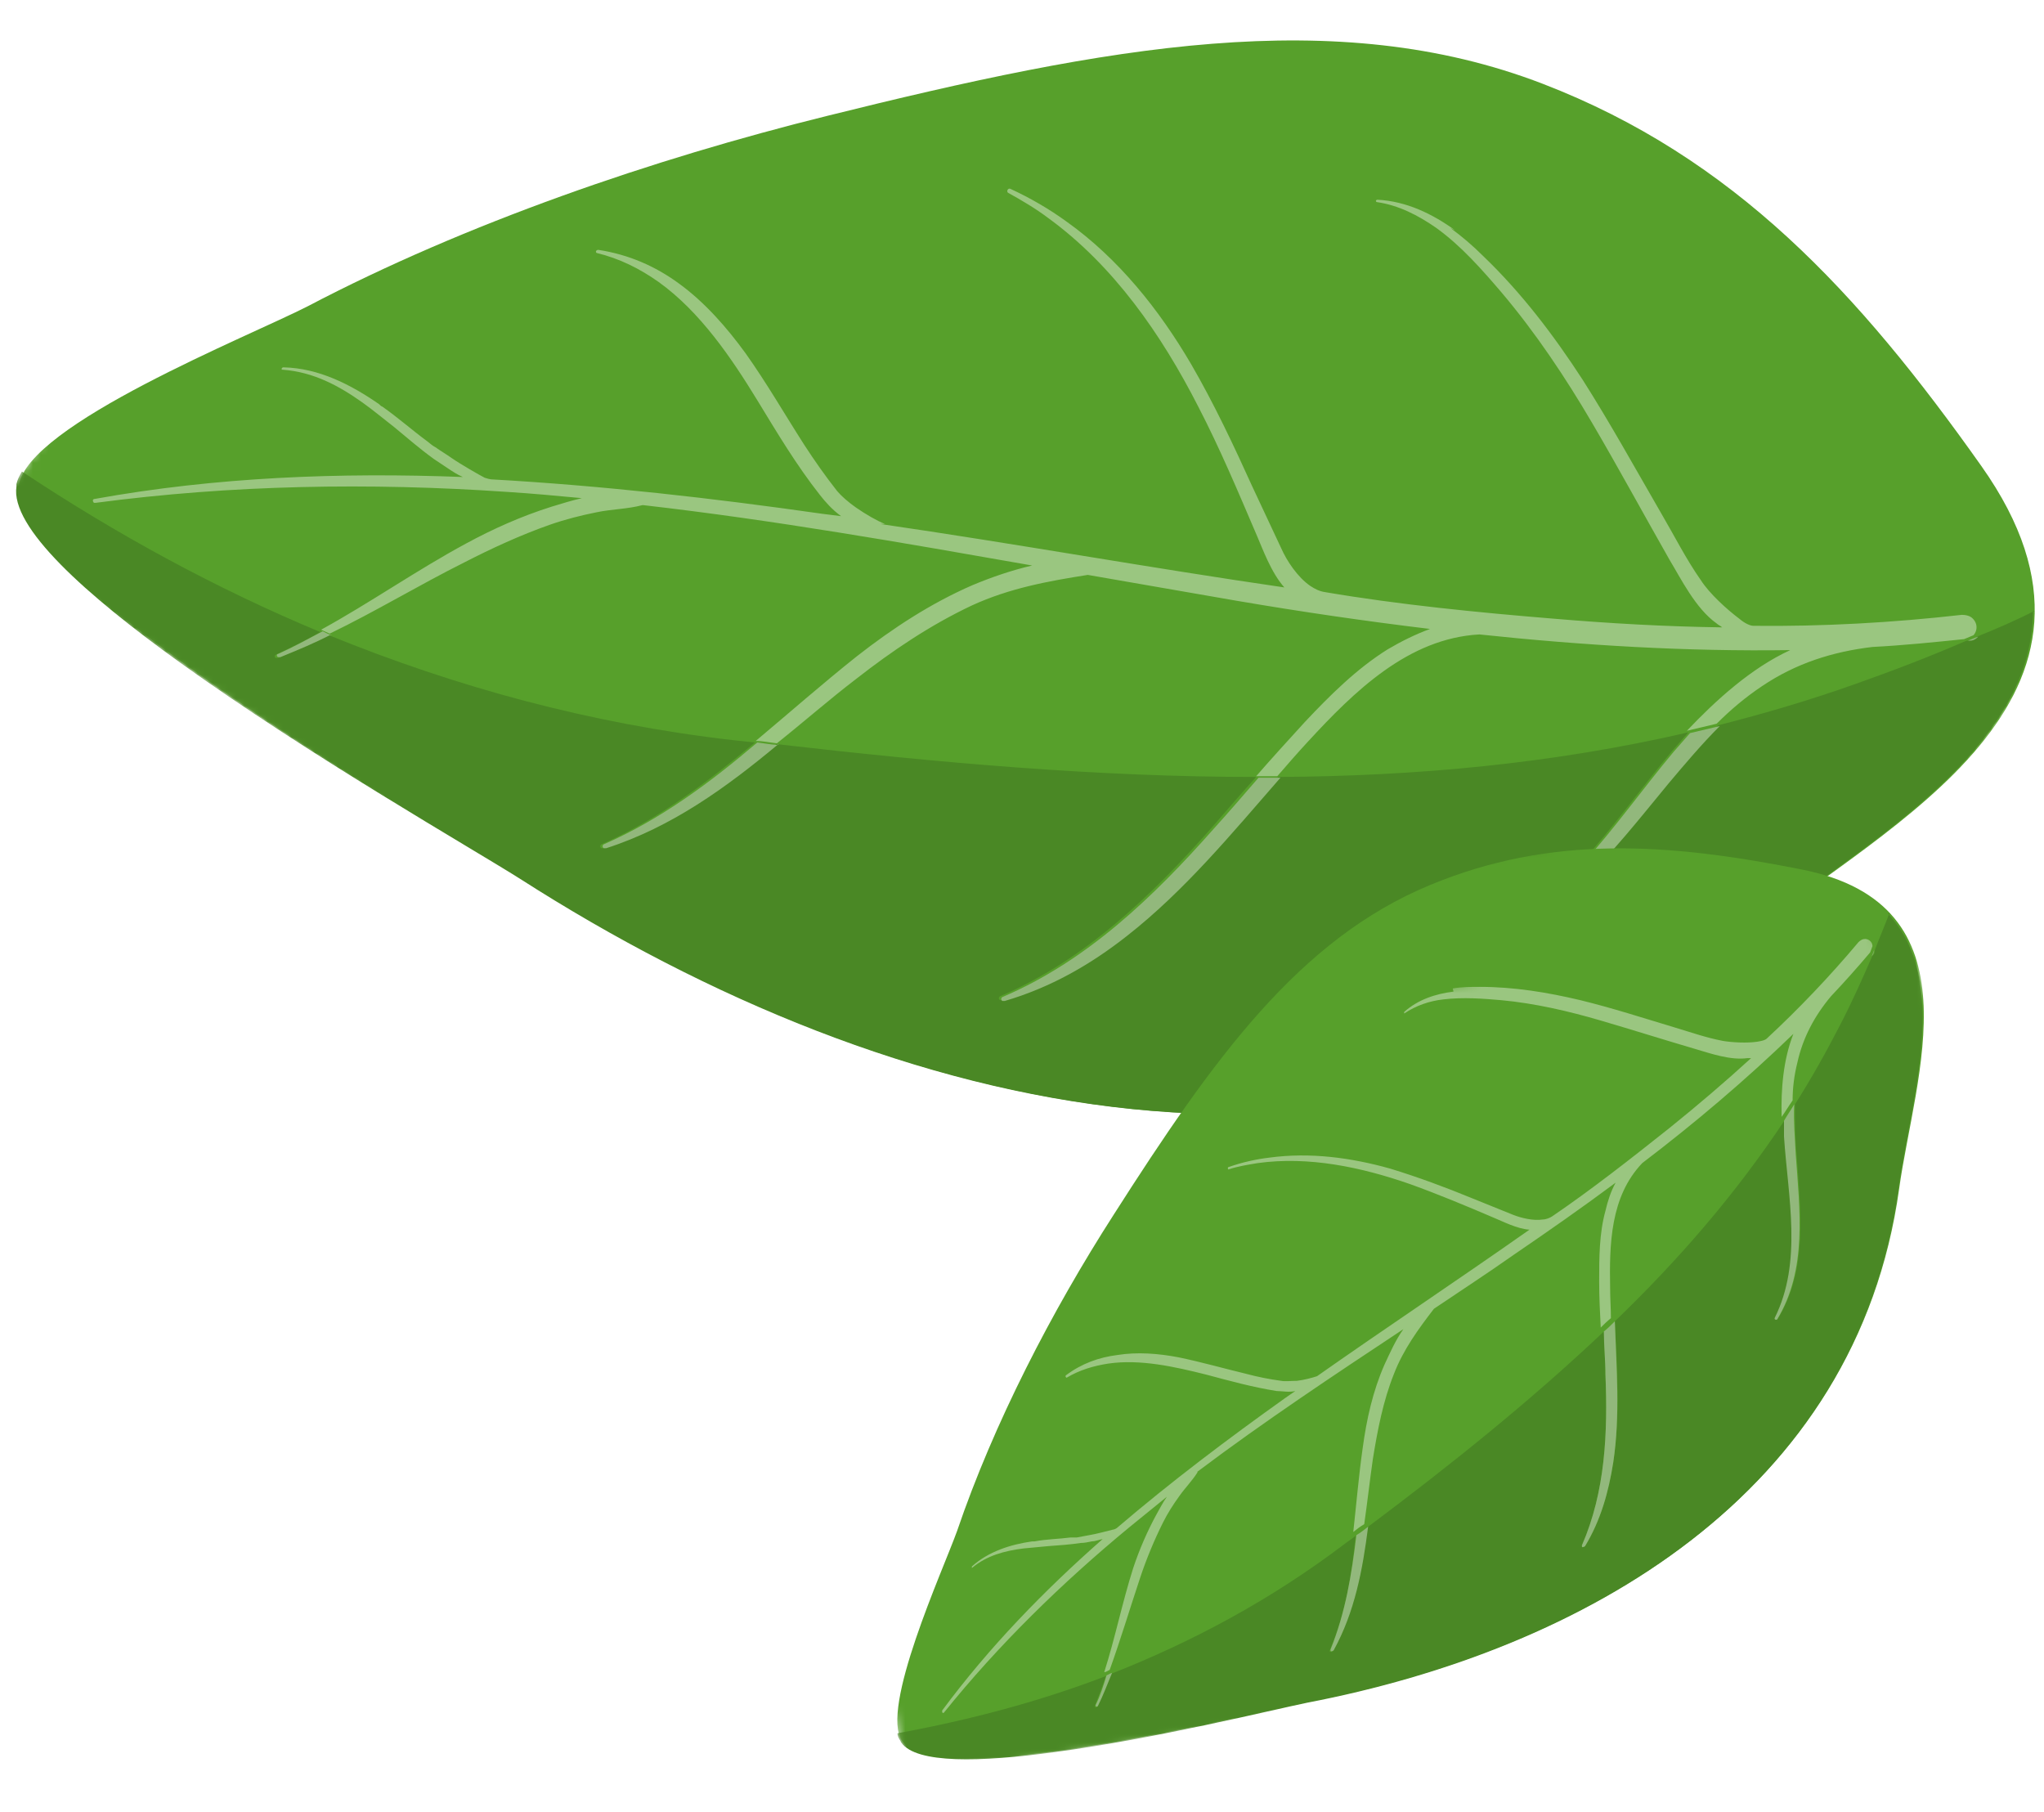 <?xml version="1.0" encoding="UTF-8"?>
<svg xmlns="http://www.w3.org/2000/svg" version="1.1" xmlns:xlink="http://www.w3.org/1999/xlink" viewBox="0 0 261 231.4">
  <defs>
    <style>
      .cls-1 {
        mask: url(#mask-15);
      }

      .cls-2 {
        mask: url(#mask-5);
      }

      .cls-3 {
        mask: url(#mask-13);
      }

      .cls-4 {
        mask: url(#mask-1);
      }

      .cls-5 {
        mask: url(#mask-10);
      }

      .cls-6 {
        mask: url(#mask-6);
      }

      .cls-7 {
        mask: url(#mask-7);
      }

      .cls-8 {
        mask: url(#mask-18);
      }

      .cls-9 {
        fill: #fff;
      }

      .cls-10 {
        mask: url(#mask-17);
      }

      .cls-11 {
        mask: url(#mask);
      }

      .cls-12 {
        fill: #92b87c;
      }

      .cls-13 {
        mask: url(#mask-30);
      }

      .cls-14 {
        mask: url(#mask-20);
      }

      .cls-15 {
        fill: none;
      }

      .cls-16 {
        fill: #4a8825;
      }

      .cls-17 {
        mask: url(#mask-8);
      }

      .cls-18 {
        mask: url(#mask-2);
      }

      .cls-19 {
        mask: url(#mask-31);
      }

      .cls-20 {
        mask: url(#mask-9);
      }

      .cls-21 {
        mask: url(#mask-21);
      }

      .cls-22 {
        mask: url(#mask-28);
      }

      .cls-23 {
        mask: url(#mask-23);
      }

      .cls-24 {
        mask: url(#mask-26);
      }

      .cls-25 {
        mask: url(#mask-24);
      }

      .cls-26 {
        mask: url(#mask-16);
      }

      .cls-27 {
        fill: #57a02b;
      }

      .cls-28 {
        mask: url(#mask-19);
      }

      .cls-29 {
        mask: url(#mask-25);
      }

      .cls-30 {
        mask: url(#mask-29);
      }

      .cls-31 {
        mask: url(#mask-11);
      }

      .cls-32 {
        mask: url(#mask-12);
      }

      .cls-33 {
        mask: url(#mask-22);
      }

      .cls-34 {
        mask: url(#mask-4);
      }

      .cls-35 {
        mask: url(#mask-14);
      }

      .cls-36 {
        clip-path: url(#clippath);
      }

      .cls-37 {
        mask: url(#mask-27);
      }

      .cls-38 {
        fill: #9ac680;
      }

      .cls-39 {
        mask: url(#mask-3);
      }
    </style>
    <clipPath id="clippath">
      <rect class="cls-15" x="-13.3" y="-21.4" width="282.8" height="288.8" transform="translate(-45.9 158.9) rotate(-55.5)"/>
    </clipPath>
    <mask id="mask" x="-2.3" y="-67.4" width="279.4" height="263.2" maskUnits="userSpaceOnUse">
      <g id="mask0_168_1886">
        <path class="cls-9" d="M184.4,195.8L-2.3,67.5,90.5-67.4,277.1,60.9l-92.7,134.9Z"/>
      </g>
    </mask>
    <mask id="mask-1" x="-67.3" y="-71.6" width="390.7" height="389.3" maskUnits="userSpaceOnUse">
      <g id="mask1_168_1886">
        <path class="cls-9" d="M161.7,317.7L-67.3,152.4,94.5-71.6l229,165.3-161.7,224Z"/>
      </g>
    </mask>
    <mask id="mask-2" x="-67.3" y="-71.6" width="390.7" height="389.3" maskUnits="userSpaceOnUse">
      <g id="mask2_168_1886">
        <path class="cls-9" d="M161.7,317.7L-67.3,152.4,94.5-71.6l229,165.3-161.7,224Z"/>
      </g>
    </mask>
    <mask id="mask-3" x="-67.3" y="-71.6" width="390.7" height="389.3" maskUnits="userSpaceOnUse">
      <g id="mask3_168_1886">
        <path class="cls-9" d="M161.7,317.7L-67.3,152.4,94.5-71.6l229,165.3-161.7,224Z"/>
      </g>
    </mask>
    <mask id="mask-4" x="-2.3" y="-49.4" width="267" height="245.2" maskUnits="userSpaceOnUse">
      <g id="mask4_168_1886">
        <path class="cls-9" d="M184.4,195.8L-2.3,67.5,78.1-49.4l186.7,128.3-80.4,116.9Z"/>
      </g>
    </mask>
    <mask id="mask-5" x="-67.3" y="-71.6" width="390.7" height="389.3" maskUnits="userSpaceOnUse">
      <g id="mask5_168_1886">
        <path class="cls-9" d="M161.7,317.7L-67.3,152.4,94.5-71.6l229,165.3-161.7,224Z"/>
      </g>
    </mask>
    <mask id="mask-6" x="-67.3" y="-71.6" width="390.7" height="389.3" maskUnits="userSpaceOnUse">
      <g id="mask6_168_1886">
        <path class="cls-9" d="M161.7,317.7L-67.3,152.4,94.5-71.6l229,165.3-161.7,224Z"/>
      </g>
    </mask>
    <mask id="mask-7" x="-67.3" y="-71.6" width="390.7" height="389.3" maskUnits="userSpaceOnUse">
      <g id="mask7_168_1886">
        <path class="cls-9" d="M161.7,317.7L-67.3,152.4,94.5-71.6l229,165.3-161.7,224Z"/>
      </g>
    </mask>
    <mask id="mask-8" x="9.1" y="-42.5" width="247.4" height="227" maskUnits="userSpaceOnUse">
      <g id="mask8_168_1886">
        <path class="cls-9" d="M182.3,184.4L9.1,65.4,83.3-42.5l173.2,119-74.2,107.9Z"/>
      </g>
    </mask>
    <mask id="mask-9" x="-67.3" y="-71.6" width="390.7" height="389.3" maskUnits="userSpaceOnUse">
      <g id="mask9_168_1886">
        <path class="cls-9" d="M161.7,317.7L-67.3,152.4,94.5-71.6l229,165.3-161.7,224Z"/>
      </g>
    </mask>
    <mask id="mask-10" x="-67.3" y="-71.6" width="390.7" height="389.3" maskUnits="userSpaceOnUse">
      <g id="mask10_168_1886">
        <path class="cls-9" d="M161.7,317.7L-67.3,152.4,94.5-71.6l229,165.3-161.7,224Z"/>
      </g>
    </mask>
    <mask id="mask-11" x="-67.3" y="-71.6" width="390.7" height="389.3" maskUnits="userSpaceOnUse">
      <g id="mask11_168_1886">
        <path class="cls-9" d="M161.7,317.7L-67.3,152.4,94.5-71.6l229,165.3-161.7,224Z"/>
      </g>
    </mask>
    <mask id="mask-12" x="32.3" y="-21" width="221.1" height="207.7" maskUnits="userSpaceOnUse">
      <g id="mask12_168_1886">
        <path class="cls-9" d="M180.7,186.7L32.3,84.7,105-21l148.4,102-72.7,105.7Z"/>
      </g>
    </mask>
    <mask id="mask-13" x="-67.3" y="-71.6" width="390.7" height="389.3" maskUnits="userSpaceOnUse">
      <g id="mask13_168_1886">
        <path class="cls-9" d="M161.7,317.7L-67.3,152.4,94.5-71.6l229,165.3-161.7,224Z"/>
      </g>
    </mask>
    <mask id="mask-14" x="-67.3" y="-71.6" width="390.7" height="389.3" maskUnits="userSpaceOnUse">
      <g id="mask14_168_1886">
        <path class="cls-9" d="M161.7,317.7L-67.3,152.4,94.5-71.6l229,165.3-161.7,224Z"/>
      </g>
    </mask>
    <mask id="mask-15" x="-67.3" y="-71.6" width="390.7" height="389.3" maskUnits="userSpaceOnUse">
      <g id="mask15_168_1886">
        <path class="cls-9" d="M161.7,317.7L-67.3,152.4,94.5-71.6l229,165.3-161.7,224Z"/>
      </g>
    </mask>
    <mask id="mask-16" x="99.1" y="101" width="159.1" height="125.9" maskUnits="userSpaceOnUse">
      <g id="mask16_168_1886">
        <path class="cls-9" d="M258.2,204.2l-142.7,22.7-16.4-103.1,142.7-22.7,16.4,103.1Z"/>
      </g>
    </mask>
    <mask id="mask-17" x="99" y="95.9" width="202.2" height="198.9" maskUnits="userSpaceOnUse">
      <g id="mask17_168_1886">
        <path class="cls-9" d="M301.3,270.5l-178.5,24.2-23.7-174.6,178.5-24.2,23.7,174.6Z"/>
      </g>
    </mask>
    <mask id="mask-18" x="99" y="95.9" width="202.2" height="198.9" maskUnits="userSpaceOnUse">
      <g id="mask18_168_1886">
        <path class="cls-9" d="M301.3,270.5l-178.5,24.2-23.7-174.6,178.5-24.2,23.7,174.6Z"/>
      </g>
    </mask>
    <mask id="mask-19" x="99" y="95.9" width="202.2" height="198.9" maskUnits="userSpaceOnUse">
      <g id="mask19_168_1886">
        <path class="cls-9" d="M301.3,270.5l-178.5,24.2-23.7-174.6,178.5-24.2,23.7,174.6Z"/>
      </g>
    </mask>
    <mask id="mask-20" x="101.3" y="114.8" width="156.9" height="112.1" maskUnits="userSpaceOnUse">
      <g id="mask20_168_1886">
        <path class="cls-9" d="M258.2,204.2l-142.7,22.7-14.2-89.4,142.7-22.7,14.2,89.4Z"/>
      </g>
    </mask>
    <mask id="mask-21" x="99" y="95.9" width="202.2" height="198.9" maskUnits="userSpaceOnUse">
      <g id="mask21_168_1886">
        <path class="cls-9" d="M301.3,270.5l-178.5,24.2-23.7-174.6,178.5-24.2,23.7,174.6Z"/>
      </g>
    </mask>
    <mask id="mask-22" x="99" y="95.9" width="202.2" height="198.9" maskUnits="userSpaceOnUse">
      <g id="mask22_168_1886">
        <path class="cls-9" d="M301.3,270.5l-178.5,24.2-23.7-174.6,178.5-24.2,23.7,174.6Z"/>
      </g>
    </mask>
    <mask id="mask-23" x="99" y="95.9" width="202.2" height="198.9" maskUnits="userSpaceOnUse">
      <g id="mask23_168_1886">
        <path class="cls-9" d="M301.3,270.5l-178.5,24.2-23.7-174.6,178.5-24.2,23.7,174.6Z"/>
      </g>
    </mask>
    <mask id="mask-24" x="106.7" y="117.3" width="145.5" height="103.6" maskUnits="userSpaceOnUse">
      <g id="mask24_168_1886">
        <path class="cls-9" d="M252.2,199.8l-132.4,21.1-13.1-82.5,132.4-21.1,13.1,82.5Z"/>
      </g>
    </mask>
    <mask id="mask-25" x="99" y="95.9" width="202.2" height="198.9" maskUnits="userSpaceOnUse">
      <g id="mask25_168_1886">
        <path class="cls-9" d="M301.3,270.5l-178.5,24.2-23.7-174.6,178.5-24.2,23.7,174.6Z"/>
      </g>
    </mask>
    <mask id="mask-26" x="99" y="95.9" width="202.2" height="198.9" maskUnits="userSpaceOnUse">
      <g id="mask26_168_1886">
        <path class="cls-9" d="M301.3,270.5l-178.5,24.2-23.7-174.6,178.5-24.2,23.7,174.6Z"/>
      </g>
    </mask>
    <mask id="mask-27" x="99" y="95.9" width="202.2" height="198.9" maskUnits="userSpaceOnUse">
      <g id="mask27_168_1886">
        <path class="cls-9" d="M301.3,270.5l-178.5,24.2-23.7-174.6,178.5-24.2,23.7,174.6Z"/>
      </g>
    </mask>
    <mask id="mask-28" x="126.1" y="120.8" width="126.3" height="98.9" maskUnits="userSpaceOnUse">
      <g id="mask28_168_1886">
        <path class="cls-9" d="M252.5,201.6l-113.5,18.1-12.9-80.8,113.5-18.1,12.9,80.8Z"/>
      </g>
    </mask>
    <mask id="mask-29" x="99" y="95.9" width="202.2" height="198.9" maskUnits="userSpaceOnUse">
      <g id="mask29_168_1886">
        <path class="cls-9" d="M301.3,270.5l-178.5,24.2-23.7-174.6,178.5-24.2,23.7,174.6Z"/>
      </g>
    </mask>
    <mask id="mask-30" x="99" y="95.9" width="202.2" height="198.9" maskUnits="userSpaceOnUse">
      <g id="mask30_168_1886">
        <path class="cls-9" d="M301.3,270.5l-178.5,24.2-23.7-174.6,178.5-24.2,23.7,174.6Z"/>
      </g>
    </mask>
    <mask id="mask-31" x="99" y="95.9" width="202.2" height="198.9" maskUnits="userSpaceOnUse">
      <g id="mask31_168_1886">
        <path class="cls-9" d="M301.3,270.5l-178.5,24.2-23.7-174.6,178.5-24.2,23.7,174.6Z"/>
      </g>
    </mask>
  </defs>
  <!-- Generator: Adobe Illustrator 28.7.0, SVG Export Plug-In . SVG Version: 1.2.0 Build 136)  -->
  <g>
    <g id="Layer_1">
      <g class="cls-36">
        <g>
          <g class="cls-11">
            <g class="cls-4">
              <g class="cls-18">
                <g class="cls-39">
                  <path class="cls-27" d="M223.2,119.4c-48.1,38.3-109,23.3-156.6-7.2C56.3,105.6.6,74.3,2.4,62c1.1-7.8,29.5-19.1,36.9-22.9,20.2-10.6,44.1-18.8,66.3-24.3C141.4,5.9,170.5.5,197,10.7c24.4,9.4,40.3,26.6,56,48.8,21.1,29.8-11.9,45.6-29.8,59.9"/>
                </g>
              </g>
            </g>
          </g>
          <g class="cls-34">
            <g class="cls-2">
              <g class="cls-6">
                <g class="cls-7">
                  <path class="cls-16" d="M259.8,78c-2.4,1.2-4.9,2.3-7.4,3.3-.2.3-.6.4-1.1.5,0,0-.1,0-.2,0-4.6,2-9.3,3.8-14.1,5.5-5.9,2.1-11.7,3.8-17.6,5.3-2.4,2.3-4.5,4.8-6.6,7.4-7.1,8.6-14.2,18.3-25.6,21.4,0,0-.2,0-.2,0-.1,0-.2-.3,0-.4,11.9-4.4,18.7-15.8,26.5-25.1.7-.8,1.4-1.6,2.1-2.4-17.3,4-34.7,5.6-52.4,5.7-6.2,7.1-12.2,14.4-19.6,20.2-4.7,3.7-9.8,6.6-15.6,8.3-.1,0-.2,0-.3,0-.2-.1-.2-.4,0-.5,10.8-4.6,19.3-12.8,27-21.5,1.9-2.2,3.8-4.4,5.7-6.5-20.1,0-40.5-1.8-61.3-4.2-6.7,5.5-13.7,10.6-22,13.3-.1,0-.2,0-.3,0-.2-.1-.2-.4,0-.5,7.3-3.2,13.6-8,19.6-13-.9-.1-1.9-.2-2.8-.3-18.3-2.1-35.4-6.8-51.6-13.4-2.1,1-4.3,2-6.5,2.9,0,0-.2,0-.3,0-.1,0-.2-.3,0-.4,1.9-.9,3.8-1.8,5.7-2.9-13.2-5.5-25.9-12.4-38.1-20.5-.3.5-.6,1.1-.7,1.6,0,.1,0,.2,0,.3-.8,5.2,8.8,13.8,20.9,22.5,16.4,11.8,37.4,23.8,43.4,27.6,47.6,30.5,108.5,45.5,156.6,7.2,13.8-11,36.5-22.9,36.6-41.4"/>
                </g>
              </g>
            </g>
          </g>
          <g class="cls-17">
            <g class="cls-20">
              <g class="cls-5">
                <g class="cls-31">
                  <path class="cls-38" d="M185.8,29.4c-2.9-2.1-6.2-3.7-9.9-3.9-.2,0-.3.2-.1.3,0,0,0,0,0,0,2.8.4,5.3,1.7,7.6,3.3,3.2,2.3,5.9,5.4,8.3,8.2,4.4,5.2,8.2,10.9,11.6,16.7,3.4,5.8,6.6,11.7,9.9,17.5,1.4,2.3,3.3,6.2,6,8.1.2.2.5.3.7.5-7.2-.1-14.3-.5-21.4-1.1-9.8-.8-19.9-1.8-29.3-3.4-.7-.1-1.3-.4-1.9-.8-1.6-1.1-3-3.2-3.7-4.8-1.2-2.6-2.5-5.3-3.7-7.9-2.4-5.3-4.9-10.6-7.8-15.6-4.1-7-9.3-13.5-15.9-18.2-2.2-1.6-4.6-3-7.2-4.2-.3-.1-.5.3-.3.5h0c1.8,1,3.5,2,5.1,3.2,8.4,6.1,14.5,14.9,19.2,24.1,2.8,5.4,5.1,10.9,7.5,16.5.7,1.6,1.8,4.7,3.5,6.6-17.2-2.5-34.4-5.6-51.6-8.1h.6c-1-.4-2.4-1.2-3.7-2.1-1-.7-1.9-1.5-2.4-2.1-1.5-1.9-2.9-3.9-4.2-5.9-2.5-3.9-4.8-7.9-7.5-11.7-2.4-3.3-5.2-6.5-8.5-8.9-3-2.2-6.4-3.7-10.3-4.3-.3,0-.4.3-.2.4,0,0,0,0,0,0,2.9.7,5.5,2,7.9,3.7,5.3,3.8,9.3,9.7,12.6,15.1,2.5,4.1,5,8.3,8,12.1.7.9,1.6,1.9,2.7,2.7-.8-.1-1.6-.2-2.4-.3-14-2-28.1-3.6-42.3-4.4-.1,0-.5-.1-.8-.2-.6-.3-3.2-1.8-4.2-2.5-.7-.5-1.4-.9-2.1-1.4-.4-.2-.7-.5-1.1-.8-1.9-1.4-3.7-3-5.7-4.4-.1,0-.3-.2-.4-.3-3.6-2.5-7.7-4.6-12.2-4.7-.2,0-.3.2-.2.3,0,0,0,0,.1,0,3.9.3,7.1,2,10.2,4.2,1.4,1,2.7,2.1,4,3.1,1.7,1.4,3.3,2.8,5.1,4.1.6.4,1.2.8,1.8,1.2.6.4,1.2.8,1.9,1.1-15.7-.6-31.5,0-47,2.8-.3,0-.3.3-.1.5,0,0,.1,0,.2,0,17.4-2.3,35-2.6,52.5-1.4,3.2.2,6.4.5,9.6.8-1.3.3-2.6.7-3.9,1.1-3.8,1.2-7.4,2.8-10.9,4.7-6.3,3.4-12.3,7.6-18.5,11,.4.2.7.3,1.1.5,5.8-2.8,11.4-6.2,17.2-9.1,3.5-1.8,7.2-3.5,10.9-4.8,2-.7,4-1.2,6-1.6,1.9-.4,3.9-.4,5.8-.9,0,0,.1,0,.2,0,16.6,1.9,33.1,4.8,49.6,7.7-2.6.6-5.2,1.5-7.6,2.5-5.3,2.3-10.2,5.5-14.8,9.1-4.4,3.5-8.6,7.2-12.9,10.8.9,0,1.8.2,2.7.3,3.4-2.7,6.7-5.6,10.1-8.2,4.6-3.6,9.5-6.9,14.8-9.4,4.8-2.2,9.7-3.1,14.8-3.9,6.3,1.1,12.7,2.2,19,3.3,8.2,1.4,16.4,2.6,24.7,3.6-1.9.7-3.7,1.6-5.4,2.6-4,2.5-7.4,5.9-10.6,9.3-2.1,2.3-4.2,4.6-6.2,6.9.9,0,1.8,0,2.7,0,1.3-1.5,2.6-3,3.9-4.4,5.9-6.4,12.8-13.2,21.9-13.7,13.2,1.4,26.5,2.2,39.7,2-5,2.3-9.5,6.4-13.2,10.3,1.3-.3,2.5-.6,3.8-.9,1.8-1.8,3.7-3.4,5.8-4.8,4.3-2.9,9-4.4,14.1-5,3.9-.2,7.8-.6,11.7-1l1.2-.5c.6-.7.5-1.7-.3-2.3-.3-.2-.7-.3-1.2-.3-8.8,1-17.8,1.5-26.6,1.4-.4,0-1.1-.3-1.8-.9-1.6-1.2-3.8-3.2-4.9-4.9-1.9-2.7-3.4-5.7-5.1-8.6-3.3-5.7-6.5-11.5-10-17-3.7-5.7-7.8-11.1-12.7-15.8-1.3-1.3-2.7-2.5-4.2-3.6"/>
                </g>
              </g>
            </g>
          </g>
          <g class="cls-32">
            <g class="cls-3">
              <g class="cls-35">
                <g class="cls-1">
                  <path class="cls-12" d="M252.5,81.3l-1.2.5s.1,0,.2,0c.5,0,.8-.2,1.1-.5M219.6,92.7c-1.3.3-2.5.6-3.8.9-.7.8-1.4,1.6-2.1,2.4-7.8,9.3-14.6,20.7-26.5,25.1-.2,0-.2.3,0,.4,0,0,.1,0,.2,0,11.3-3.1,18.5-12.8,25.6-21.4,2.1-2.5,4.3-5.1,6.6-7.4M163.4,99.3c-.9,0-1.8,0-2.7,0-1.9,2.2-3.8,4.4-5.7,6.5-7.7,8.7-16.2,16.9-27,21.5-.2.1-.2.4,0,.5,0,0,.2,0,.3,0,5.8-1.7,10.9-4.6,15.6-8.3,7.4-5.8,13.4-13.1,19.6-20.2ZM99.4,95.1c-.9,0-1.8-.2-2.7-.3-6,5.1-12.3,9.8-19.6,13-.2.1-.2.4,0,.5,0,0,.2,0,.3,0,8.4-2.7,15.4-7.8,22-13.3M42.3,81.1c-.3-.1-.7-.3-1.1-.5-1.9,1-3.7,2-5.7,2.9-.2,0-.2.3,0,.4,0,0,.2,0,.3,0,2.2-.9,4.4-1.8,6.5-2.9"/>
                </g>
              </g>
            </g>
          </g>
        </g>
      </g>
      <g class="cls-26">
        <g class="cls-10">
          <g class="cls-8">
            <g class="cls-28">
              <path class="cls-27" d="M242.5,151.8c-5.4,38.9-40.1,58.7-75.5,65.5-7.7,1.5-47.2,11.5-51.8,5-2.9-4.1,5.2-21.8,7-26.8,4.7-13.8,12.1-28.1,20-40.4,12.7-19.9,23.7-35.2,40.4-42.1,15.4-6.4,30.3-5.4,47.4-2,22.9,4.5,14.5,26.3,12.5,40.8"/>
            </g>
          </g>
        </g>
      </g>
      <g class="cls-14">
        <g class="cls-21">
          <g class="cls-33">
            <g class="cls-23">
              <path class="cls-16" d="M241.3,116.5c-.6,1.6-1.3,3.2-1.9,4.8,0,.2,0,.5-.3.7,0,0,0,0,0,0-1.3,3-2.6,5.9-4.1,8.8-1.8,3.5-3.7,6.9-5.8,10.2,0,2.1,0,4.2.2,6.3.5,7.1,1.5,14.7-2.4,21.1,0,0,0,0-.1,0-.1,0-.2,0-.2-.2,3.6-7.3,1.7-15.5,1.2-23.2,0-.7,0-1.3,0-2-6.3,9.5-13.6,17.9-21.7,25.7.3,6,.7,12-.2,18-.6,3.8-1.6,7.4-3.6,10.7,0,0,0,0-.2.1-.1,0-.3,0-.2-.2,3-6.9,3.3-14.4,3-21.8,0-1.8-.2-3.7-.2-5.5-9.3,8.8-19.5,17-30.2,25-.7,5.5-1.7,10.9-4.4,15.8,0,0,0,.1-.2.1-.1,0-.3,0-.2-.2,2-4.7,2.8-9.6,3.3-14.6-.5.4-1,.7-1.5,1.1-9.4,7.1-19.3,12.4-29.7,16.5-.5,1.4-1.1,2.8-1.8,4.2,0,0,0,0-.1.1-.1,0-.2,0-.2-.2.5-1.3,1-2.5,1.4-3.8-8.6,3.3-17.4,5.6-26.6,7.3,0,.4.2.7.4,1,0,0,0,.1.1.2,1.9,2.7,10.1,2.5,19.6,1.2,12.8-1.7,27.8-5.4,32.2-6.3,35.4-6.8,70.1-26.6,75.5-65.5,1.5-11.1,6.8-26.6-1.3-35.2"/>
            </g>
          </g>
        </g>
      </g>
      <g class="cls-25">
        <g class="cls-29">
          <g class="cls-24">
            <g class="cls-37">
              <path class="cls-38" d="M185.6,126.6c-2.3.3-4.5,1-6.3,2.6,0,0,0,.2,0,.2,0,0,0,0,0,0,1.5-1,3.2-1.6,5-1.8,2.5-.3,5.1-.1,7.4.1,4.3.4,8.6,1.4,12.7,2.6,4.1,1.2,8.2,2.5,12.3,3.7,1.7.5,4.3,1.4,6.4,1.1.2,0,.4,0,.5,0-3.4,3.1-6.8,6-10.4,8.9-4.9,3.9-10,7.9-15,11.3-.3.2-.8.4-1.2.4-1.2.2-2.8-.2-3.8-.6-1.7-.7-3.5-1.4-5.2-2.1-3.4-1.4-6.9-2.7-10.5-3.8-5-1.4-10.2-2.1-15.4-1.4-1.7.2-3.5.6-5.2,1.2-.2,0-.1.4,0,.3h0c1.2-.4,2.5-.6,3.7-.8,6.5-.9,13.2.5,19.5,2.7,3.6,1.3,7.2,2.8,10.7,4.3,1,.4,2.9,1.4,4.5,1.5-9.1,6.4-18.3,12.5-27.4,18.9l.3-.2c-.6.2-1.7.5-2.6.6-.8,0-1.5.1-2,0-1.5-.2-3-.5-4.5-.9-2.9-.7-5.7-1.5-8.6-2.1-2.6-.5-5.3-.7-7.8-.3-2.4.3-4.6,1.1-6.6,2.6-.1.1,0,.3.1.3h0c1.7-1,3.4-1.5,5.3-1.8,4.1-.6,8.5.4,12.5,1.4,3,.8,5.9,1.6,9,2.1.7,0,1.6.2,2.4,0-.4.3-.9.6-1.3.9-7.3,5.2-14.6,10.7-21.5,16.6,0,0-.3.2-.5.2-.4.1-2.3.6-3,.7-.5.1-1.1.2-1.6.3-.3,0-.6,0-.8,0-1.5.2-3,.2-4.6.5-.1,0-.2,0-.3,0-2.8.4-5.6,1.3-7.7,3.2,0,0,0,.2,0,.2,0,0,0,0,0,0,1.9-1.6,4.2-2.2,6.6-2.5,1.1-.1,2.2-.2,3.2-.3,1.4-.1,2.8-.2,4.1-.4.5,0,.9-.1,1.4-.2.4,0,.9-.2,1.4-.3-7.5,6.6-14.5,13.8-20.5,21.9,0,.1,0,.3.1.3,0,0,0,0,.1,0,7-8.7,15.1-16.6,23.7-23.7,1.6-1.3,3.2-2.6,4.8-3.9-.5.7-.9,1.5-1.3,2.2-1.2,2.2-2.2,4.5-3,6.9-1.4,4.4-2.3,8.9-3.7,13.3.2,0,.5-.2.7-.3,1.4-3.9,2.6-7.9,3.9-11.8.8-2.4,1.8-4.8,2.9-7,.6-1.2,1.3-2.3,2.1-3.4.7-1,1.6-1.9,2.3-3,0,0,0,0,0-.1,8.5-6.4,17.4-12.3,26.3-18.2-1,1.4-1.7,3-2.4,4.5-1.5,3.4-2.3,7-2.8,10.7-.5,3.5-.8,7.1-1.2,10.7.5-.4.9-.7,1.4-1,.4-2.8.7-5.5,1.1-8.3.6-3.7,1.3-7.4,2.7-10.9,1.2-3.1,3.1-5.7,5.1-8.3,3.4-2.3,6.8-4.5,10.2-6.9,4.4-3,8.7-6,13-9.2-.6,1.1-1,2.3-1.3,3.6-.8,2.9-.8,6-.8,9,0,2,.1,4,.2,5.9.4-.4.8-.8,1.3-1.2,0-1.2-.1-2.5-.1-3.8-.1-5.6,0-11.7,4.1-16,6.7-5.1,13.2-10.6,19.3-16.5-1.3,3.3-1.6,7.1-1.5,10.6.5-.7.9-1.4,1.4-2.1,0-1.6.2-3.2.6-4.8.7-3.2,2.2-6,4.3-8.5,1.7-1.8,3.4-3.7,5-5.6l.3-.8c0-.6-.6-1-1.1-.9-.2,0-.5.2-.7.4-3.6,4.3-7.6,8.5-11.7,12.3-.2.2-.6.3-1.2.4-1.3.2-3.2.1-4.4-.1-2.1-.4-4.1-1.1-6.1-1.7-4-1.2-8-2.5-12.1-3.5-4.2-1-8.5-1.7-12.8-1.7-1.2,0-2.3,0-3.5.2"/>
            </g>
          </g>
        </g>
      </g>
      <g class="cls-22">
        <g class="cls-30">
          <g class="cls-13">
            <g class="cls-19">
              <path class="cls-12" d="M239.3,121.3l-.3.8s0,0,0,0c.2-.2.3-.5.3-.7M229.1,141c-.4.7-.9,1.4-1.3,2.1,0,.7,0,1.4,0,2,.5,7.7,2.4,16-1.2,23.2,0,.1,0,.2.2.2,0,0,0,0,.1,0,3.9-6.4,2.9-14,2.4-21.1-.1-2.1-.3-4.2-.2-6.3M206.1,168.8c-.4.4-.8.8-1.3,1.2,0,1.8.2,3.7.2,5.5.3,7.4,0,14.9-3,21.8,0,.2,0,.3.2.2,0,0,.1,0,.2-.1,2-3.3,3-6.9,3.6-10.7.9-6,.4-12,.2-18ZM174.6,195c-.5.4-.9.7-1.4,1-.6,5-1.4,9.9-3.3,14.6,0,.2,0,.3.2.2,0,0,.1,0,.2-.1,2.7-4.9,3.7-10.3,4.4-15.8M142,213.6c-.2,0-.4.2-.7.3-.4,1.3-.8,2.6-1.4,3.8,0,.1,0,.2.2.2,0,0,0,0,.1-.1.7-1.4,1.2-2.8,1.8-4.2"/>
            </g>
          </g>
        </g>
      </g>
    </g>
  </g>
</svg>